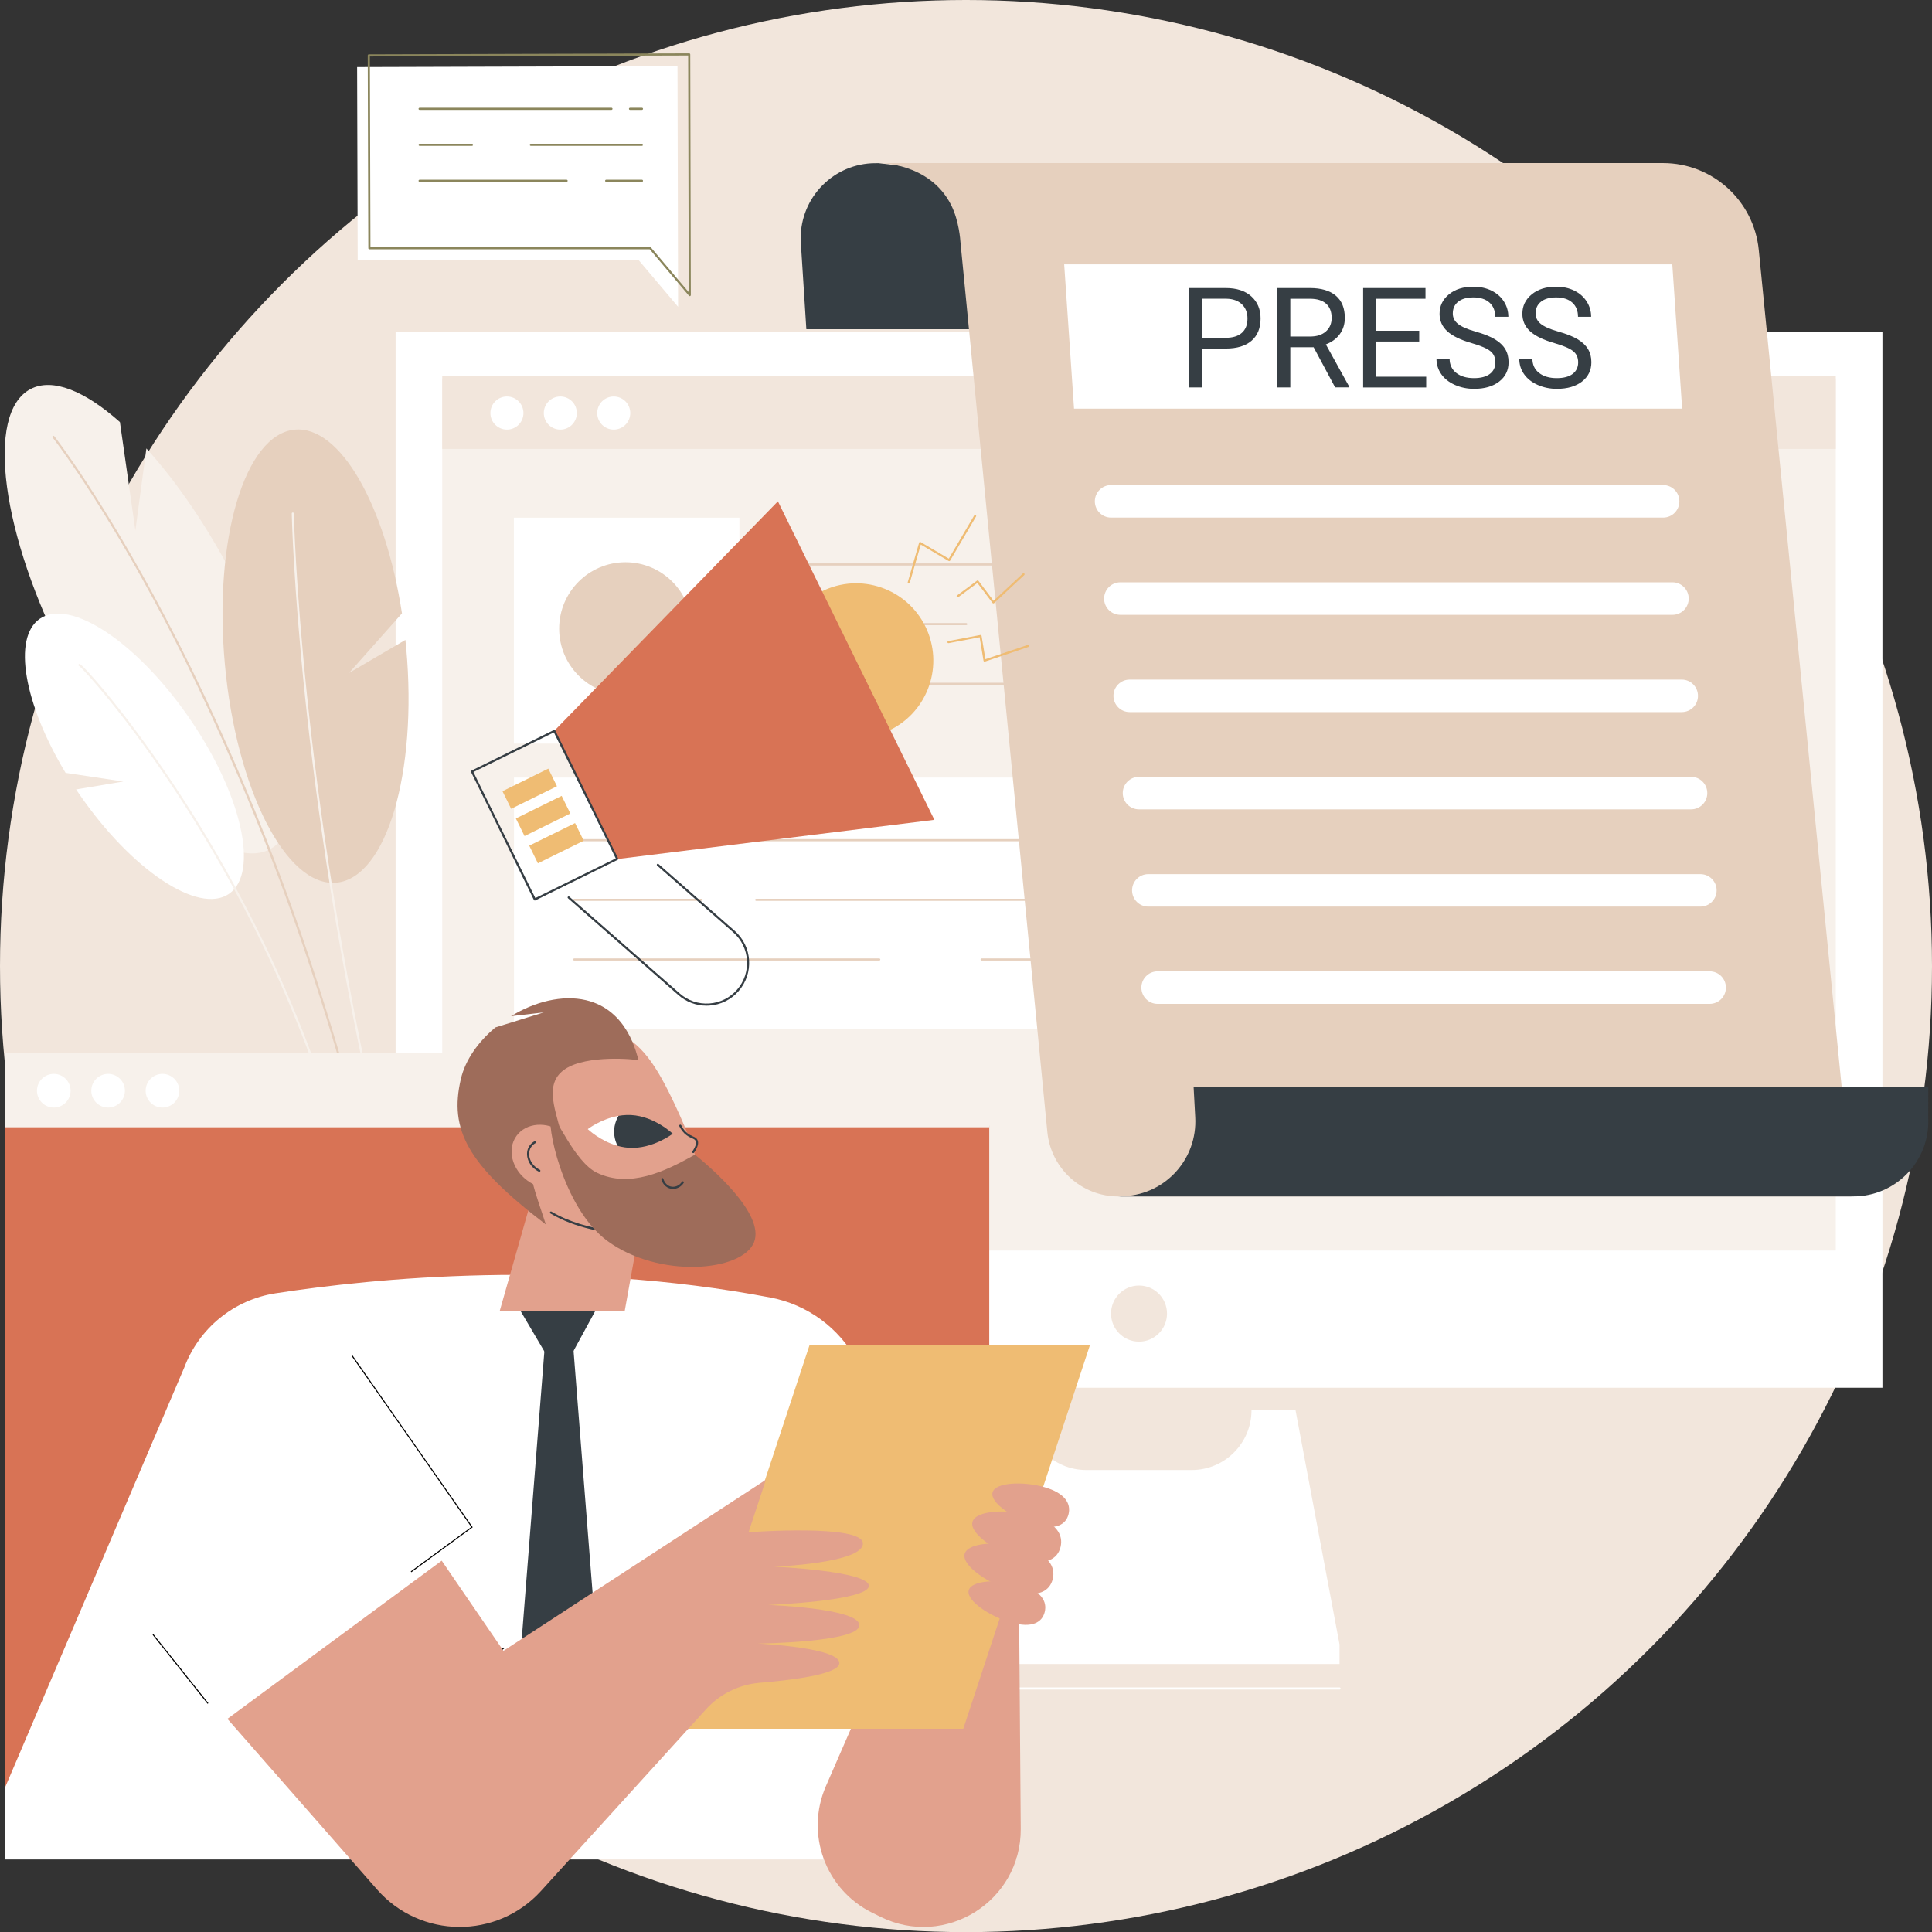 <?xml version="1.0" encoding="utf-8"?>
<!-- Generator: Adobe Illustrator 16.0.0, SVG Export Plug-In . SVG Version: 6.00 Build 0)  -->
<!DOCTYPE svg PUBLIC "-//W3C//DTD SVG 1.1//EN" "http://www.w3.org/Graphics/SVG/1.1/DTD/svg11.dtd">
<svg version="1.1" xmlns="http://www.w3.org/2000/svg" xmlns:xlink="http://www.w3.org/1999/xlink" x="0px" y="0px"
	 width="599.96px" height="600px" viewBox="0 0 599.96 600" style="enable-background:new 0 0 599.96 600;" xml:space="preserve">
<rect x="0" y="0" width="599.96" height="600" fill="#333333" stroke="none"/>
<g id="Background">
</g>
<g id="Illustration">
	<g id="Press_1_">
		<ellipse style="fill:#F2E6DC;" cx="299.98" cy="300" rx="299.98" ry="300"/>
		<g>
			<rect x="122.85" y="103.03" style="fill:#FFFFFF;" width="461.72" height="327.92"/>
			<rect x="137.33" y="117.54" style="fill:#F7F1EB;" width="432.75" height="270.8"/>
			<ellipse style="fill:#F2E6DC;" cx="353.71" cy="407.92" rx="8.69" ry="8.71"/>
			<path style="fill:#FFFFFF;" d="M305.1,437.9h13.67l0,0c0,10.27,8.31,18.6,18.57,18.6h32.73c10.25,0,18.57-8.33,18.57-18.6l0,0
				h13.67l13.67,72.76v6.08H291.43v-6.08L305.1,437.9z"/>
			<path style="fill:#FFFFFF;" d="M415.98,524.67H291.43c-0.18,0-0.33-0.15-0.33-0.33c0-0.18,0.15-0.33,0.33-0.33h124.54
				c0.18,0,0.33,0.15,0.33,0.33C416.31,524.53,416.16,524.67,415.98,524.67z"/>
			<g>
				<g>
					<rect x="137.33" y="116.81" style="fill:#F2E6DC;" width="432.75" height="22.6"/>
					<g>
						<ellipse style="fill:#FFFFFF;" cx="157.42" cy="128.27" rx="5.13" ry="5.14"/>
						<ellipse style="fill:#FFFFFF;" cx="174" cy="128.27" rx="5.13" ry="5.14"/>
						<ellipse style="fill:#FFFFFF;" cx="190.59" cy="128.27" rx="5.13" ry="5.14"/>
					</g>
				</g>
				<g>
					<rect x="145.86" y="151.82" style="fill:#F7F1EB;" width="361.52" height="86.81"/>
					<g>
						<path style="fill:#E6D0BE;" d="M473.15,175.62H249.27c-0.18,0-0.33-0.15-0.33-0.33s0.15-0.33,0.33-0.33h223.87
							c0.18,0,0.33,0.15,0.33,0.33S473.33,175.62,473.15,175.62z"/>
						<path style="fill:#E6D0BE;" d="M473.15,194.14h-151.3c-0.18,0-0.33-0.15-0.33-0.33c0-0.18,0.15-0.33,0.33-0.33h151.3
							c0.18,0,0.33,0.15,0.33,0.33C473.47,194,473.33,194.14,473.15,194.14z"/>
						<path style="fill:#E6D0BE;" d="M300.06,194.14h-50.79c-0.18,0-0.33-0.15-0.33-0.33c0-0.18,0.15-0.33,0.33-0.33h50.79
							c0.18,0,0.33,0.15,0.33,0.33C300.39,194,300.24,194.14,300.06,194.14z"/>
						<path style="fill:#E6D0BE;" d="M473.15,212.67h-61.4c-0.18,0-0.33-0.15-0.33-0.33s0.15-0.33,0.33-0.33h61.4
							c0.18,0,0.33,0.15,0.33,0.33S473.33,212.67,473.15,212.67z"/>
						<path style="fill:#E6D0BE;" d="M370.92,212.67H249.27c-0.18,0-0.33-0.15-0.33-0.33s0.15-0.33,0.33-0.33h121.65
							c0.18,0,0.33,0.15,0.33,0.33S371.1,212.67,370.92,212.67z"/>
					</g>
					<g>
						<rect x="159.58" y="160.76" style="fill:#FFFFFF;" width="70.04" height="70.15"/>
						<g>
							<ellipse style="fill:#E6D0BE;" cx="194.23" cy="195.22" rx="20.59" ry="20.62"/>
						</g>
					</g>
				</g>
			</g>
			<g>
				<rect x="159.61" y="241.46" style="fill:#FFFFFF;" width="206.23" height="78.19"/>
				<g>
					<path style="fill:#E6D0BE;" d="M352.63,261.24H178.33c-0.18,0-0.33-0.15-0.33-0.33c0-0.18,0.15-0.33,0.33-0.33h174.31
						c0.18,0,0.33,0.15,0.33,0.33C352.96,261.09,352.81,261.24,352.63,261.24z"/>
					<path style="fill:#E6D0BE;" d="M352.63,279.76h-117.8c-0.18,0-0.33-0.15-0.33-0.33s0.15-0.33,0.33-0.33h117.8
						c0.18,0,0.33,0.15,0.33,0.33S352.81,279.76,352.63,279.76z"/>
					<path style="fill:#E6D0BE;" d="M217.87,279.76h-39.54c-0.18,0-0.33-0.15-0.33-0.33s0.15-0.33,0.33-0.33h39.54
						c0.18,0,0.33,0.15,0.33,0.33S218.05,279.76,217.87,279.76z"/>
					<path style="fill:#E6D0BE;" d="M352.63,298.29h-47.8c-0.18,0-0.33-0.15-0.33-0.33s0.15-0.33,0.33-0.33h47.8
						c0.18,0,0.33,0.15,0.33,0.33S352.81,298.29,352.63,298.29z"/>
					<path style="fill:#E6D0BE;" d="M273.04,298.29h-94.72c-0.18,0-0.33-0.15-0.33-0.33s0.15-0.33,0.33-0.33h94.72
						c0.18,0,0.33,0.15,0.33,0.33S273.22,298.29,273.04,298.29z"/>
				</g>
			</g>
		</g>
		<g>
			<path style="fill:#F7F1EB;" d="M72.34,178.87c-8.2-15.79-17.62-29.41-26.88-39.61l-3.42,25.47l-4.8-33.66
				c-10.87-9.66-20.91-13.82-27.74-10.26c-14.21,7.4-9.11,45.4,11.39,84.88c20.5,39.47,48.64,65.47,62.84,58.07
				C97.94,256.34,92.84,218.34,72.34,178.87z"/>
			<path style="fill:#E6D0BE;" d="M125.89,198.72l-17.48,10.24l16.42-18.49c-5.16-33.56-19.19-58.34-33.28-57.05
				c-15.55,1.43-25.27,34.08-21.71,72.93c3.56,38.85,19.04,69.19,34.59,67.76c15.55-1.43,25.27-34.08,21.71-72.93
				C126.06,200.35,125.98,199.53,125.89,198.72z"/>
			<path style="fill:#FFFFFF;" d="M23.63,245.15l14.67-2.46L20.36,240c-12.85-21.36-16.56-41.94-8.01-47.85
				c9.44-6.52,30.25,7.32,46.48,30.91c16.23,23.58,21.74,47.99,12.3,54.5c-9.44,6.52-30.25-7.32-46.48-30.91
				C24.3,246.15,23.96,245.65,23.63,245.15z"/>
			<path style="fill:#E6D0BE;" d="M113.17,357.15c-0.15,0-0.28-0.1-0.32-0.25c-19.1-75.06-44.32-131.16-62.12-165.01
				c-19.28-36.67-34.24-55.84-34.39-56.03c-0.11-0.14-0.09-0.35,0.05-0.46c0.14-0.11,0.35-0.09,0.46,0.05
				c0.15,0.19,15.14,19.39,34.45,56.11c11.34,21.56,21.93,44.86,31.48,69.24c11.93,30.48,22.27,62.75,30.71,95.93
				c0.04,0.18-0.06,0.35-0.24,0.4C113.22,357.15,113.2,357.15,113.17,357.15z"/>
			<path style="fill:#F7F1EB;" d="M118.53,355.78c-0.15,0-0.28-0.1-0.32-0.25c-13.33-56.68-20.13-106.96-23.48-139.17
				c-3.64-34.89-4.13-56.67-4.13-56.88c0-0.18,0.14-0.33,0.32-0.33c0.2,0,0.33,0.14,0.33,0.32c0,0.22,0.49,21.97,4.13,56.84
				c3.35,32.18,10.15,82.43,23.47,139.07c0.04,0.18-0.07,0.35-0.24,0.39C118.58,355.78,118.56,355.78,118.53,355.78z"/>
			<path style="fill:#F7F1EB;" d="M106.17,358.04c-0.14,0-0.28-0.1-0.32-0.24c-12.71-46.49-33.68-84.7-49.04-108.57
				c-17.04-26.48-31.32-41.92-32.25-42.42c-0.17-0.06-0.25-0.24-0.2-0.41c0.06-0.17,0.25-0.26,0.43-0.2
				c1.04,0.34,15.4,16.07,32.29,42.24c15.48,23.99,36.62,62.41,49.41,109.19c0.05,0.17-0.05,0.35-0.23,0.4
				C106.23,358.03,106.2,358.04,106.17,358.04z"/>
		</g>
		<g>
			<g>
				<polygon style="fill:#D87355;" points="307.2,577.43 307.2,349.52 1.44,349.52 1.44,577.43 86.39,560.3 				"/>
				<rect x="1.44" y="327.06" style="fill:#F7F1EB;" width="305.77" height="23"/>
				<ellipse style="fill:#FFFFFF;" cx="16.7" cy="338.71" rx="5.22" ry="5.23"/>
				<ellipse style="fill:#FFFFFF;" cx="33.57" cy="338.71" rx="5.22" ry="5.23"/>
				<ellipse style="fill:#FFFFFF;" cx="50.45" cy="338.71" rx="5.22" ry="5.23"/>
			</g>
			<g>
				<g>
					<g>
						<path style="fill:#FFFFFF;" d="M1.44,577.43v-22.04l55.79-130.73c4.6-12.25,15.44-21.06,28.36-23.04
							c30.71-4.73,90.84-10.69,153.72,1.33c11.42,2.18,21.26,9.41,26.8,19.65l37.08,68.48l12.56,86.35H1.44z"/>
						<polygon points="127.75,488.24 127.55,487.98 146.35,474.19 109.18,421.06 109.45,420.87 146.8,474.26 146.68,474.36 						
							"/>
						
							<rect x="42.16" y="518.07" transform="matrix(0.623 0.782 -0.782 0.623 426.5 151.731)" width="27.42" height="0.33"/>
					</g>
					<rect x="145.78" y="506.98" transform="matrix(0.635 0.772 -0.772 0.635 455.202 77.142)" width="0.33" height="26.91"/>
					<g>
						<polygon style="fill:#363E44;" points="160.51,405.18 185.9,405.18 173.71,427.58 						"/>
						<polygon style="fill:#363E44;" points="177.9,416.79 173.59,416.79 169.27,416.79 159.73,538.09 173.59,552.14 187.44,538.09 
													"/>
					</g>
					<path style="fill:#E2A18D;" d="M286.93,484.76l-30.47,69.94c-6.44,14.79-0.16,32.04,14.27,39.21l2.62,1.3
						c20.17,10.02,43.8-4.79,43.63-27.34l-0.59-77.37L286.93,484.76z"/>
					<polygon style="fill:#EFBC73;" points="299.14,536.85 212.06,536.85 251.43,417.59 338.51,417.59 					"/>
					<path style="fill:#E2A18D;" d="M232.46,475.82l5.38-16.31l-81.5,53.14l-19.17-28l-66.55,49.12l46.46,52.98
						c13.45,15.34,37.24,15.55,50.95,0.44l51.22-56.4c4.3-4.73,10.22-7.67,16.58-8.21c9.95-0.83,24.06-2.58,24.78-5.85
						c1.11-5.07-25.23-6.34-25.23-6.34s31.42-0.36,31.48-5.68c0.06-5.32-28.4-6.31-28.4-6.31s31.04-1.22,31.34-5.88
						s-29.41-6.01-29.41-6.01s27.62-1.05,27.57-7.21C267.93,473.17,232.46,475.82,232.46,475.82z"/>
					<g>
						<path style="fill:#E2A18D;" d="M316.87,492.18c6.52,1.84,8.35,5.15,7.56,8.38c-0.78,3.22-3.88,5.14-10.41,3.3
							c-6.52-1.84-13.99-6.75-13.21-9.97C301.6,490.65,310.35,490.33,316.87,492.18z"/>
						<path style="fill:#E2A18D;" d="M318.15,480.62c7.56,2.14,9.68,5.97,8.77,9.71s-4.5,5.96-12.06,3.82
							c-7.56-2.14-16.22-7.82-15.31-11.56C300.46,478.86,310.59,478.49,318.15,480.62z"/>
						<path style="fill:#E2A18D;" d="M321.42,473.48c6.52,1.84,9.62-0.07,10.41-3.3c0.78-3.22-1.04-6.54-7.57-8.38
							c-6.52-1.84-15.27-1.52-16.05,1.7C307.42,466.73,314.9,471.63,321.42,473.48z"/>
						<path style="fill:#E2A18D;" d="M317.28,484.22c7.56,2.14,11.15-0.09,12.06-3.82c0.91-3.74-1.21-7.57-8.77-9.71
							s-17.69-1.76-18.6,1.97C301.06,476.4,309.72,482.08,317.28,484.22z"/>
					</g>
				</g>
				<g>
					<polygon style="fill:#E2A18D;" points="194,407.11 155.18,407.11 171.59,349.4 203.35,355.13 					"/>
					<path style="fill:#E2A18D;" d="M166.88,324.34c1.15-0.79,12.26-8.16,23.64-4.06c8.47,3.05,13.29,10.31,19.51,23.72
						c7.33,15.79,9.52,26.25,6.8,31.66c-4.3,8.56-30.84,9.37-45.93,0.38c-10.89-6.49-17.05-19.19-16.32-31.96
						C155.29,331.35,166.15,324.84,166.88,324.34z"/>
					<path style="fill:#363E44;" d="M197.06,383.27c-8.61,0-18.52-1.92-26.13-6.45c-0.16-0.09-0.21-0.29-0.11-0.45
						c0.09-0.16,0.29-0.21,0.45-0.11c10.78,6.42,27.23,7.63,36.92,5.09c0.17-0.05,0.35,0.06,0.4,0.23c0.04,0.17-0.06,0.35-0.23,0.4
						C205.17,382.81,201.27,383.27,197.06,383.27z"/>
					<path style="fill:#FFFFFF;" d="M191.97,346.53c-5.4,0.98-9.45,4.1-9.45,4.1s3.84,3.69,9.28,5.2
						C193.02,352.86,193.96,349.27,191.97,346.53z"/>
					<g>
						<defs>
							<path id="SVGID_1_" d="M182.53,350.63c0,0,5.63,5.42,12.91,5.81s13.47-4.37,13.47-4.37s-5.63-5.42-12.91-5.81
								C188.71,345.86,182.53,350.63,182.53,350.63z"/>
						</defs>
						<clipPath id="SVGID_2_">
							<use xlink:href="#SVGID_1_"  style="overflow:visible;"/>
						</clipPath>
						<path style="clip-path:url(#SVGID_2_);fill:#363E44;" d="M191.94,356.13c2.59,4.6,8.41,6.22,13,3.63
							c4.59-2.59,6.21-8.42,3.62-13.02s-8.41-6.22-13-3.63C190.98,345.71,189.35,351.53,191.94,356.13z"/>
					</g>
					<path style="fill:#E2A18D;" d="M211.25,349.59c0.36,0.77,1.01,1.83,2.14,2.68c1.37,1.02,2.44,0.97,2.89,1.84
						c0.3,0.58,0.35,1.63-1,3.65L211.25,349.59z"/>
					<path style="fill:#363E44;" d="M215.28,358.08c-0.06,0-0.13-0.02-0.18-0.06c-0.15-0.1-0.19-0.3-0.09-0.46
						c1.01-1.5,1.34-2.62,0.98-3.31c-0.2-0.39-0.57-0.55-1.13-0.8c-0.46-0.21-1.04-0.46-1.67-0.93c-0.93-0.7-1.69-1.64-2.24-2.8
						c-0.08-0.16-0.01-0.36,0.16-0.44s0.36-0.01,0.44,0.16c0.5,1.06,1.19,1.92,2.04,2.56c0.57,0.43,1.09,0.66,1.54,0.86
						c0.61,0.27,1.13,0.5,1.44,1.09c0.49,0.94,0.15,2.24-1.02,3.98C215.49,358.03,215.38,358.08,215.28,358.08z"/>
					<path style="fill:#9E6C5A;" d="M181.97,310.59c-7.4-1.73-16,0.5-23.27,4.97l10.16-1.17l-15.02,4.66
						c-5.31,4.43-9.35,10.08-10.73,16.03c-3.65,15.74,1.94,26.49,26.39,45.16c-2.53-8.14-7.52-19.65-3.43-24.38
						c2.65-3.06,6.36-3.89,8.16-4.15c-2.22-8.24-5.03-15.58,1.33-19.77c6.74-4.44,21.65-3.03,22.75-2.68
						C197.71,327.63,195.15,313.68,181.97,310.59z"/>
					<g>
						<path style="fill:#E2A18D;" d="M174.67,351.64c4.9,3.54,6.46,9.77,3.47,13.92c-2.99,4.15-9.38,4.65-14.29,1.11
							c-4.9-3.54-6.46-9.77-3.47-13.92C163.38,348.6,169.77,348.1,174.67,351.64z"/>
						<path style="fill:#363E44;" d="M167.48,363.88c-0.05,0-0.1-0.01-0.14-0.03c-0.35-0.17-0.69-0.38-1.01-0.61
							c-2.63-1.9-3.46-5.28-1.84-7.53c0.4-0.56,0.92-1,1.54-1.33c0.16-0.08,0.36-0.02,0.44,0.14s0.02,0.36-0.14,0.44
							c-0.53,0.28-0.97,0.66-1.31,1.13c-1.41,1.96-0.65,4.93,1.69,6.62c0.29,0.21,0.6,0.39,0.92,0.55c0.16,0.08,0.23,0.28,0.15,0.44
							C167.72,363.81,167.6,363.88,167.48,363.88z"/>
					</g>
					<path style="fill:#9E6C5A;" d="M171.31,346.73c1.2-0.7,7.05,14.15,14.13,17.49c10.07,4.75,20.93-0.3,30.36-5.67
						c4.27,3.48,21.89,18.29,18.36,27.2c-3.64,9.19-29.49,11.36-45.5-0.36C174.52,375.04,169.39,347.85,171.31,346.73z"/>
					<path style="fill:#363E44;" d="M208.99,369.2c-0.35,0-0.69-0.05-1.03-0.15c-2.03-0.61-2.57-2.73-2.6-2.82
						c-0.04-0.18,0.06-0.35,0.24-0.4c0.18-0.04,0.35,0.06,0.4,0.24c0,0.02,0.47,1.85,2.15,2.35c1.33,0.4,2.81-0.19,3.61-1.43
						c0.1-0.15,0.3-0.2,0.45-0.1c0.15,0.1,0.2,0.3,0.1,0.45C211.56,368.52,210.29,369.2,208.99,369.2z"/>
				</g>
			</g>
		</g>
		<g>
			<g>
				<path style="fill:#363E44;" d="M476.8,102.23H250.4l-1.72-27.01c-0.69-12.86,9.17-23.84,22-24.52l2.15-0.04l77.35,9.15
					L476.8,102.23z"/>
				<path style="fill:#E6D0BE;" d="M347.27,371.54c-11.39,0-20.92-8.66-22.03-20.01L298.23,74.88c0,0-0.34-6.22-2.88-11.24
					c-6.7-13.25-22.51-13-22.51-13h243.59c15.38,0,28.24,11.69,29.74,27.02l29.11,293.87L347.27,371.54z"/>
				<path style="fill:#363E44;" d="M349.21,371.45c12.84-0.68,22.64-11.61,21.96-24.47l-0.51-9.48h180.99h47.16l-0.03,9.48
					c0.69,12.86-9.17,23.84-22,24.52l-2.15,0.04l-227.35,0L349.21,371.45z"/>
			</g>
			<polygon style="fill:#FFFFFF;" points="522.37,126.91 333.53,126.91 330.47,82.09 519.31,82.09 			"/>
			<g>
				<path style="fill:#363E44;" d="M373.35,108.23v12.08h-4.06V89.45h11.37c3.37,0,6.01,0.86,7.93,2.59
					c1.91,1.72,2.87,4.01,2.87,6.85c0,3-0.94,5.3-2.8,6.92c-1.87,1.62-4.55,2.43-8.03,2.43H373.35z M373.35,104.9h7.3
					c2.17,0,3.84-0.51,5-1.54c1.16-1.03,1.74-2.51,1.74-4.45c0-1.84-0.58-3.31-1.74-4.42c-1.16-1.1-2.75-1.68-4.76-1.72h-7.53V104.9
					z"/>
				<path style="fill:#363E44;" d="M407.93,107.83h-7.24v12.48h-4.08V89.45h10.2c3.47,0,6.14,0.79,8.01,2.37
					c1.87,1.58,2.8,3.89,2.8,6.91c0,1.92-0.52,3.6-1.56,5.02c-1.04,1.43-2.48,2.49-4.33,3.2l7.24,13.1v0.25h-4.36L407.93,107.83z
					 M400.69,104.5h6.24c2.02,0,3.62-0.52,4.81-1.57c1.19-1.05,1.79-2.45,1.79-4.2c0-1.91-0.57-3.38-1.7-4.4
					c-1.14-1.02-2.78-1.54-4.92-1.55h-6.22V104.5z"/>
				<path style="fill:#363E44;" d="M440.73,106.05h-13.35v10.94h15.51v3.33h-19.58V89.45h19.36v3.33h-15.3v9.94h13.35V106.05z"/>
				<path style="fill:#363E44;" d="M457.03,106.56c-3.48-1-6.02-2.24-7.61-3.7c-1.59-1.46-2.38-3.27-2.38-5.42
					c0-2.43,0.97-4.44,2.91-6.03c1.94-1.59,4.46-2.38,7.57-2.38c2.12,0,4,0.41,5.66,1.23c1.66,0.82,2.94,1.95,3.85,3.39
					s1.37,3.02,1.37,4.73h-4.08c0-1.87-0.59-3.34-1.78-4.41c-1.19-1.07-2.86-1.61-5.02-1.61c-2,0-3.57,0.44-4.69,1.33
					c-1.12,0.88-1.68,2.11-1.68,3.68c0,1.26,0.53,2.33,1.6,3.2s2.88,1.67,5.44,2.39c2.56,0.72,4.56,1.52,6.01,2.39
					s2.52,1.88,3.22,3.04c0.7,1.16,1.05,2.52,1.05,4.09c0,2.5-0.97,4.5-2.92,6.01c-1.95,1.51-4.55,2.26-7.81,2.26
					c-2.12,0-4.09-0.41-5.93-1.22c-1.83-0.81-3.25-1.93-4.24-3.34c-0.99-1.41-1.49-3.02-1.49-4.81h4.08c0,1.87,0.69,3.34,2.06,4.42
					c1.38,1.08,3.21,1.62,5.51,1.62c2.15,0,3.79-0.44,4.93-1.31s1.71-2.07,1.71-3.58c0-1.51-0.53-2.68-1.59-3.51
					C461.73,108.18,459.81,107.36,457.03,106.56z"/>
				<path style="fill:#363E44;" d="M482.74,106.56c-3.49-1-6.02-2.24-7.61-3.7s-2.38-3.27-2.38-5.42c0-2.43,0.97-4.44,2.91-6.03
					c1.94-1.59,4.46-2.38,7.57-2.38c2.12,0,4,0.41,5.66,1.23c1.66,0.82,2.94,1.95,3.85,3.39c0.91,1.44,1.37,3.02,1.37,4.73h-4.08
					c0-1.87-0.59-3.34-1.78-4.41c-1.19-1.07-2.86-1.61-5.02-1.61c-2,0-3.57,0.44-4.69,1.33c-1.12,0.88-1.68,2.11-1.68,3.68
					c0,1.26,0.53,2.33,1.6,3.2c1.07,0.87,2.88,1.67,5.44,2.39c2.56,0.72,4.56,1.52,6.01,2.39s2.52,1.88,3.22,3.04
					c0.7,1.16,1.05,2.52,1.05,4.09c0,2.5-0.97,4.5-2.92,6.01c-1.95,1.51-4.55,2.26-7.81,2.26c-2.12,0-4.09-0.41-5.93-1.22
					s-3.25-1.93-4.24-3.34c-1-1.41-1.49-3.02-1.49-4.81h4.08c0,1.87,0.69,3.34,2.06,4.42c1.38,1.08,3.21,1.62,5.51,1.62
					c2.14,0,3.79-0.44,4.93-1.31c1.14-0.88,1.71-2.07,1.71-3.58c0-1.51-0.53-2.68-1.59-3.51
					C487.44,108.18,485.52,107.36,482.74,106.56z"/>
			</g>
			<g>
				<path style="fill:#FFFFFF;" d="M516.47,160.73H345.03c-2.79,0-5.04-2.26-5.04-5.05v-0.01c0-2.79,2.26-5.04,5.04-5.04h171.44
					c2.79,0,5.04,2.26,5.04,5.04v0.01C521.52,158.47,519.26,160.73,516.47,160.73z"/>
				<path style="fill:#FFFFFF;" d="M519.36,190.93H347.92c-2.79,0-5.05-2.26-5.05-5.04v-0.01c0-2.79,2.26-5.05,5.05-5.05h171.44
					c2.79,0,5.05,2.26,5.05,5.05v0.01C524.41,188.67,522.15,190.93,519.36,190.93z"/>
				<path style="fill:#FFFFFF;" d="M522.25,221.13H350.81c-2.79,0-5.04-2.26-5.04-5.04v-0.01c0-2.79,2.26-5.04,5.04-5.04h171.44
					c2.79,0,5.04,2.26,5.04,5.04v0.01C527.3,218.88,525.04,221.13,522.25,221.13z"/>
				<path style="fill:#FFFFFF;" d="M525.14,251.34H353.7c-2.79,0-5.04-2.26-5.04-5.05v-0.01c0-2.79,2.26-5.05,5.04-5.05h171.44
					c2.79,0,5.04,2.26,5.04,5.05v0.01C530.19,249.08,527.93,251.34,525.14,251.34z"/>
				<path style="fill:#FFFFFF;" d="M528.03,281.54H356.59c-2.79,0-5.04-2.26-5.04-5.04v-0.01c0-2.79,2.26-5.04,5.04-5.04h171.44
					c2.79,0,5.05,2.26,5.05,5.04v0.01C533.08,279.28,530.82,281.54,528.03,281.54z"/>
				<path style="fill:#FFFFFF;" d="M530.92,311.74H359.48c-2.79,0-5.04-2.26-5.04-5.05v-0.01c0-2.79,2.26-5.04,5.04-5.04h171.44
					c2.79,0,5.04,2.26,5.04,5.04v0.01C535.96,309.48,533.71,311.74,530.92,311.74z"/>
			</g>
		</g>
		<g>
			<g>
				<g>
					<path style="fill:#363E44;" d="M219.38,312.3c-3.21,0-6.28-1.15-8.71-3.29l-34.29-30.07c-0.14-0.12-0.15-0.33-0.03-0.46
						c0.12-0.14,0.33-0.15,0.46-0.03l34.29,30.07c2.53,2.22,5.77,3.32,9.13,3.1c3.36-0.22,6.43-1.74,8.65-4.28
						c4.58-5.23,4.05-13.22-1.18-17.81l-23.63-20.72c-0.14-0.12-0.15-0.33-0.03-0.46c0.12-0.14,0.33-0.15,0.46-0.03l23.63,20.72
						c5.5,4.82,6.05,13.22,1.24,18.73c-2.33,2.67-5.56,4.27-9.1,4.5C219.97,312.29,219.67,312.3,219.38,312.3z"/>
					<path style="fill:#EFBC73;" d="M287.37,194.54c5.84,11.89,0.95,26.28-10.92,32.13s-26.24,0.95-32.08-10.94
						c-5.84-11.89-0.95-26.28,10.92-32.13C267.16,177.75,281.53,182.65,287.37,194.54z"/>
					<polygon style="fill:#D87355;" points="172.12,226.95 191.69,266.77 290.16,254.59 241.57,155.68 					"/>
					<path style="fill:#363E44;" d="M166.09,279.65c-0.04,0-0.07-0.01-0.11-0.02c-0.08-0.03-0.15-0.09-0.19-0.17l-19.51-39.72
						c-0.08-0.16-0.01-0.36,0.15-0.44L172,226.7c0.08-0.04,0.17-0.04,0.25-0.02c0.08,0.03,0.15,0.09,0.19,0.17l19.51,39.72
						c0.08,0.16,0.01,0.36-0.15,0.44l-25.57,12.6C166.19,279.64,166.14,279.65,166.09,279.65z M147.02,239.75l19.22,39.13
						l24.98-12.31L172,227.44L147.02,239.75z"/>
					<g>
						<polygon style="fill:#EFBC73;" points="181.27,261.08 167.04,268.09 164.35,262.61 178.58,255.6 						"/>
						<polygon style="fill:#EFBC73;" points="177.11,252.62 162.89,259.63 160.2,254.16 174.42,247.15 						"/>
						<polygon style="fill:#EFBC73;" points="172.96,244.16 158.73,251.17 156.04,245.7 170.27,238.69 						"/>
					</g>
				</g>
			</g>
			<g>
				<path style="fill:#EFBC73;" d="M282.2,181.2c-0.03,0-0.06,0-0.09-0.01c-0.17-0.05-0.28-0.23-0.22-0.41l3.53-12.26
					c0.03-0.1,0.1-0.18,0.19-0.21c0.09-0.04,0.2-0.03,0.29,0.02l8.74,5.15l7.89-13.42c0.09-0.16,0.29-0.21,0.45-0.12
					c0.16,0.09,0.21,0.29,0.12,0.45l-8.05,13.7c-0.04,0.07-0.12,0.13-0.2,0.15c-0.08,0.02-0.17,0.01-0.25-0.03l-8.66-5.1
					l-3.42,11.85C282.47,181.1,282.34,181.2,282.2,181.2z"/>
				<path style="fill:#EFBC73;" d="M305.74,205.46c-0.06,0-0.12-0.02-0.17-0.05c-0.08-0.05-0.14-0.13-0.15-0.23l-1.2-7.29
					l-9.62,1.83c-0.18,0.03-0.35-0.08-0.38-0.26c-0.03-0.18,0.08-0.35,0.26-0.38l9.95-1.89c0.08-0.02,0.18,0,0.25,0.05
					c0.07,0.05,0.12,0.13,0.14,0.22l1.19,7.24l13.07-4.4c0.17-0.06,0.36,0.04,0.42,0.21s-0.03,0.36-0.21,0.42l-13.44,4.52
					C305.81,205.46,305.77,205.46,305.74,205.46z"/>
				<path style="fill:#EFBC73;" d="M308.48,187.38c-0.01,0-0.02,0-0.03,0c-0.09-0.01-0.18-0.06-0.23-0.13l-4.7-6.22l-5.92,4.4
					c-0.15,0.11-0.35,0.08-0.46-0.07c-0.11-0.15-0.08-0.35,0.07-0.46l6.19-4.59c0.15-0.11,0.35-0.08,0.46,0.07l4.67,6.19l9.1-8.47
					c0.13-0.12,0.34-0.12,0.46,0.02c0.12,0.13,0.12,0.34-0.02,0.46l-9.37,8.72C308.64,187.35,308.56,187.38,308.48,187.38z"/>
			</g>
		</g>
		<g>
			<polygon style="fill:#FFFFFF;" points="111.08,80.72 110.9,20.83 210.39,20.53 210.57,95.27 198.28,80.72 			"/>
			<path style="fill:#8B865C;" d="M214.2,91.96c-0.1,0-0.19-0.04-0.25-0.12l-12.19-14.43h-87.05c-0.18,0-0.33-0.15-0.33-0.33
				L114.2,17.2c0-0.18,0.15-0.33,0.33-0.33l99.49-0.3c0.08-0.01,0.17,0.03,0.23,0.1c0.06,0.06,0.1,0.14,0.1,0.23l0.18,74.73
				c0,0.14-0.09,0.26-0.21,0.31C214.28,91.95,214.24,91.96,214.2,91.96z M115.04,76.76h86.88c0.1,0,0.19,0.04,0.25,0.12l11.71,13.86
				l-0.18-73.51l-98.84,0.3L115.04,76.76z"/>
			<g>
				<path style="fill:#8B865C;" d="M189.88,34.12H130.3c-0.18,0-0.33-0.15-0.33-0.33s0.15-0.33,0.33-0.33h59.58
					c0.18,0,0.33,0.15,0.33,0.33S190.06,34.12,189.88,34.12z"/>
				<path style="fill:#8B865C;" d="M199.35,34.12h-3.71c-0.18,0-0.33-0.15-0.33-0.33s0.15-0.33,0.33-0.33h3.71
					c0.18,0,0.33,0.15,0.33,0.33S199.53,34.12,199.35,34.12z"/>
				<path style="fill:#8B865C;" d="M146.58,45.29H130.3c-0.18,0-0.33-0.15-0.33-0.33c0-0.18,0.15-0.33,0.33-0.33h16.28
					c0.18,0,0.33,0.15,0.33,0.33C146.91,45.15,146.76,45.29,146.58,45.29z"/>
				<path style="fill:#8B865C;" d="M199.35,45.29h-34.52c-0.18,0-0.33-0.15-0.33-0.33c0-0.18,0.15-0.33,0.33-0.33h34.52
					c0.18,0,0.33,0.15,0.33,0.33C199.68,45.15,199.53,45.29,199.35,45.29z"/>
				<path style="fill:#8B865C;" d="M175.95,56.47H130.3c-0.18,0-0.33-0.15-0.33-0.33s0.15-0.33,0.33-0.33h45.65
					c0.18,0,0.33,0.15,0.33,0.33S176.13,56.47,175.95,56.47z"/>
				<path style="fill:#8B865C;" d="M199.35,56.47h-11.11c-0.18,0-0.33-0.15-0.33-0.33s0.15-0.33,0.33-0.33h11.11
					c0.18,0,0.33,0.15,0.33,0.33S199.53,56.47,199.35,56.47z"/>
			</g>
		</g>
	</g>
</g>
</svg>
